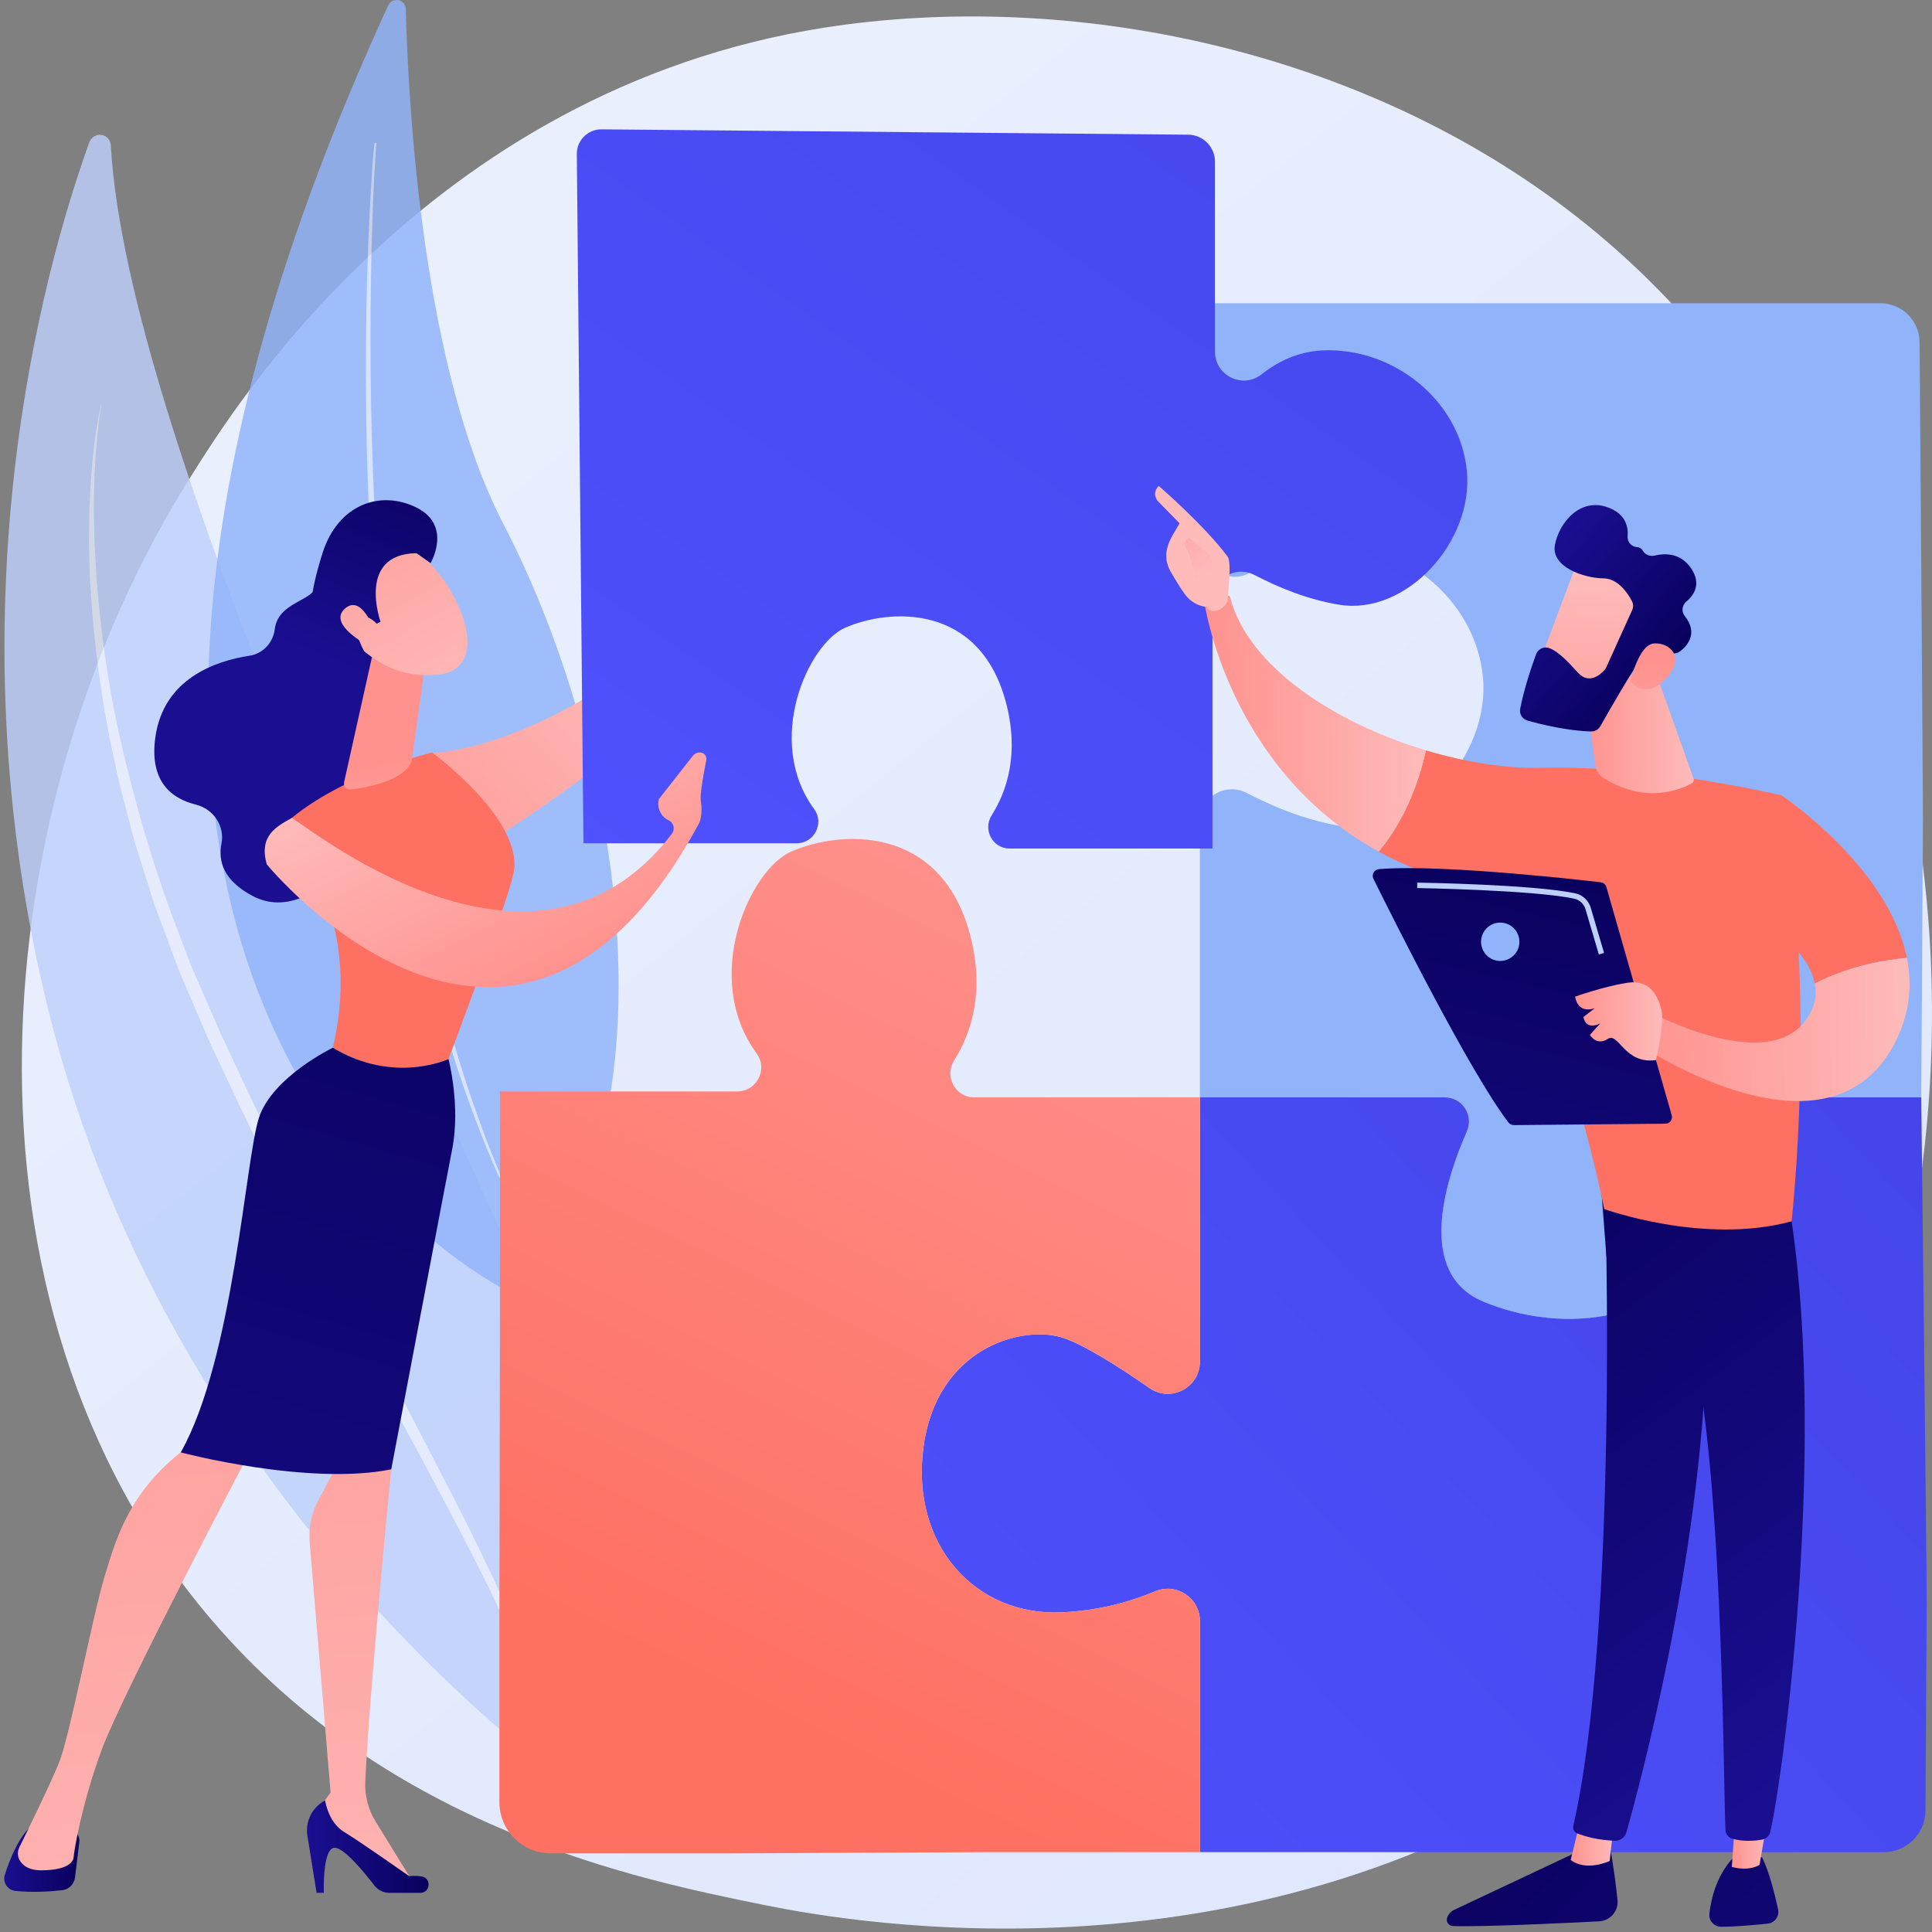 <svg width="338" height="338" viewBox="0 0 338 338" fill="none" xmlns="http://www.w3.org/2000/svg">
<rect x="0" y="0" width="338" height="338" fill="#808080" stroke="none"/>
<path d="M299.264 290.348C292.402 297.546 285.909 302.187 280.779 305.855C220.479 348.964 149.127 336.398 133.963 333.329C111.57 328.798 68.285 320.038 36.991 283.37C-10.354 227.895 -2.982 140.496 33.742 82.802C40.46 72.249 75.944 13.676 148.064 4.283C191.71 -1.402 242.588 10.064 279.432 40.82C356.771 105.38 351.265 235.802 299.264 290.348Z" fill="url(#paint0_linear_475_447)"/>
<g opacity="0.82">
<path d="M103.252 314.994C103.252 314.994 115.262 278.082 93.571 228.868C73.445 183.206 22.247 75.946 19.386 25.48C19.26 23.244 16.343 22.871 15.581 24.998C7.414 47.816 -8.838 106.488 8.41 176.51C30.652 266.807 103.252 314.994 103.252 314.994Z" fill="#BDD0FB"/>
<path opacity="0.6" d="M17.664 70.845C16.521 76.081 15.999 81.427 15.762 86.757C15.729 87.423 15.683 88.091 15.659 88.757L15.628 90.757L15.567 94.76L15.664 98.755C15.708 100.086 15.7 101.423 15.823 102.746C16.462 113.368 17.923 123.917 20.265 134.214C20.749 136.82 21.495 139.344 22.148 141.898C22.84 144.438 23.422 147.02 24.264 149.506L26.627 157.026C26.994 158.291 27.489 159.502 27.936 160.733L29.306 164.415L30.676 168.096L31.366 169.935L32.137 171.734L35.221 178.932C35.744 180.125 36.23 181.344 36.783 182.518L38.437 186.043L41.746 193.094C46.237 202.449 50.792 211.771 55.567 220.959C57.921 225.573 60.346 230.143 62.748 234.727L70.092 248.386C74.996 257.483 79.912 266.568 84.53 275.812C85.716 278.107 86.789 280.459 87.901 282.794C88.471 283.954 88.963 285.152 89.482 286.338C89.988 287.529 90.527 288.706 91.008 289.909C91.919 292.337 92.919 294.732 93.665 297.227C94.544 299.677 95.118 302.227 95.77 304.758L95.775 304.775C95.817 304.941 95.981 305.034 96.141 304.982C96.294 304.933 96.386 304.768 96.356 304.608C95.352 299.407 93.816 294.359 91.984 289.454C91.528 288.227 91.015 287.029 90.533 285.814C90.04 284.605 89.572 283.382 89.027 282.201C87.966 279.824 86.942 277.423 85.808 275.089C81.371 265.688 76.523 256.543 71.761 247.359L64.612 233.591C62.243 228.995 59.848 224.415 57.527 219.793C52.837 210.575 48.288 201.279 43.811 191.942L40.515 184.906L38.867 181.387C38.316 180.215 37.825 179.02 37.302 177.837L34.206 170.722L33.432 168.943L32.738 167.126L31.362 163.487C27.57 153.834 24.571 143.829 22.074 133.683C19.535 123.542 17.864 113.129 17.006 102.611C16.856 101.3 16.84 99.976 16.746 98.659L16.517 94.7L16.445 90.729L16.41 88.743C16.411 88.08 16.435 87.417 16.446 86.754C16.483 85.428 16.482 84.1 16.551 82.774L16.789 78.793C17.026 76.146 17.243 73.485 17.736 70.861C17.741 70.84 17.729 70.819 17.709 70.814C17.689 70.81 17.669 70.825 17.664 70.845Z" fill="white"/>
</g>
<g opacity="0.83">
<path d="M67.882 1.019C68.635 -0.623 70.943 -0.176 70.99 1.623C71.447 19.016 73.998 64.535 88.042 91.614C110.909 135.704 117.815 200.335 90.32 226.651C90.32 226.651 -14.263 179.896 67.882 1.019Z" fill="#91B3FA"/>
<path opacity="0.6" d="M65.517 25.142C65.439 25.661 65.408 26.126 65.359 26.612L65.24 28.056L65.033 30.942C64.906 32.867 64.797 34.792 64.694 36.718C64.498 40.568 64.348 44.42 64.231 48.271C64.007 55.975 63.971 63.677 64.05 71.374C64.122 79.071 64.383 86.76 64.792 94.435L64.941 97.314L65.126 100.189C65.257 102.105 65.355 104.024 65.517 105.937L65.964 111.679L66.493 117.41C67.981 132.683 70.225 147.86 73.486 162.772C73.588 163.238 73.682 163.706 73.79 164.17L74.124 165.56L74.792 168.339L75.46 171.118C75.693 172.041 75.95 172.957 76.194 173.877L76.936 176.633C77.19 177.549 77.412 178.476 77.699 179.381L79.341 184.838C81.66 192.064 84.283 199.174 87.367 206.049C87.408 206.14 87.513 206.177 87.601 206.131C87.687 206.085 87.725 205.976 87.687 205.885L87.686 205.883C84.766 198.943 82.233 191.822 80.032 184.578L78.447 179.122C78.17 178.217 77.957 177.289 77.712 176.373L77 173.618C76.765 172.698 76.517 171.783 76.293 170.86L75.654 168.082L75.015 165.304L74.695 163.915C74.591 163.452 74.502 162.984 74.405 162.518L73.252 156.927C72.879 155.061 72.555 153.182 72.204 151.31C72.034 150.372 71.853 149.438 71.693 148.498L71.234 145.674L70.775 142.85C70.619 141.909 70.469 140.967 70.34 140.021C69.196 132.472 68.336 124.87 67.549 117.259C66.029 102.024 65.25 86.688 64.931 71.328C64.784 63.647 64.779 55.957 64.912 48.265C64.974 44.419 65.069 40.572 65.21 36.725C65.285 34.802 65.366 32.879 65.466 30.956L65.631 28.073L65.729 26.633C65.769 26.159 65.801 25.662 65.856 25.225L65.862 25.184C65.874 25.083 65.808 24.992 65.712 24.982C65.619 24.972 65.532 25.043 65.517 25.142Z" fill="white"/>
</g>
<path d="M291.258 198.43C294.221 203.177 297.327 209.957 296.574 216.738C295.198 229.118 276.211 234.62 259.57 227.742C247.707 222.839 252.757 206.753 256.635 197.919C257.864 195.12 255.832 191.978 252.775 191.978H209.916V143.702C209.916 139.487 214.377 136.776 218.114 138.727C222.592 141.064 228.479 143.545 234.675 144.523C247.743 146.586 260.81 132.143 259.435 118.388C258.059 104.633 244.992 94.316 231.236 95.004C226.479 95.242 222.52 97.231 219.376 99.732C215.757 102.611 210.4 99.87 210.4 95.245V53.051C210.4 53.051 289.588 53.051 291.865 53.051H328.962C332.734 53.051 335.799 56.091 335.828 59.863C335.983 80.409 336.435 140.553 336.415 143.709L336.118 191.979H294.804C291.492 191.979 289.504 195.621 291.258 198.43Z" fill="#91B3FA"/>
<path d="M247.447 324.029H209.916V283.582C209.916 279.534 205.785 276.838 202.055 278.411C197.98 280.131 192.442 281.769 185.736 282.076C170.714 282.764 159.277 270.384 161.556 253.19C163.836 235.996 178.46 231.869 185.591 233.932C189.314 235.01 195.779 239.14 201.109 242.842C204.829 245.427 209.916 242.761 209.916 238.23V191.979H252.775C255.832 191.979 257.864 195.12 256.635 197.92C252.757 206.754 247.707 222.84 259.57 227.742C276.211 234.62 295.198 229.118 296.574 216.739C297.327 209.958 294.221 203.178 291.258 198.431C289.504 195.621 291.492 191.979 294.804 191.979H336.118C336.118 191.979 337.103 275.752 337.073 280.786L336.858 316.775C336.834 320.789 333.573 324.029 329.56 324.029H300.239C295.445 324.029 252.012 324.029 247.447 324.029Z" fill="url(#paint1_linear_475_447)"/>
<path d="M127.815 324.242H96.35C91.39 324.242 87.369 320.221 87.369 315.261V285.503C87.369 281.115 87.456 240.371 87.456 235.908V190.947H128.967C132.388 190.947 134.396 187.057 132.372 184.298C122.656 171.046 131.135 152.185 138.388 148.994C146.986 145.211 164.524 144.179 169.682 163.437C172.368 173.467 169.903 180.792 166.924 185.508C165.15 188.318 167.114 191.979 170.437 191.979L209.916 191.979V238.23C209.916 242.76 204.829 245.427 201.109 242.842C195.779 239.14 189.314 235.01 185.591 233.932C178.46 231.869 163.836 235.995 161.556 253.19C159.277 270.384 170.713 282.763 185.736 282.076C192.442 281.768 197.979 280.131 202.055 278.411C205.785 276.838 209.916 279.534 209.916 283.582V324.029H173.124C168.405 324.029 132.744 324.242 127.815 324.242Z" fill="url(#paint2_linear_475_447)"/>
<path d="M132.001 98.719C132.001 98.719 102.426 130.187 74.145 131.911C74.145 131.911 76.51 147.878 80.232 150.371C80.232 150.371 118.719 129.108 132.386 104.076L132.001 98.719Z" fill="url(#paint3_linear_475_447)"/>
<path d="M173.487 142.639C176.164 138.4 178.379 131.818 175.965 122.805C171.33 105.499 155.569 106.426 147.843 109.826C141.325 112.694 133.706 129.643 142.437 141.551C144.255 144.031 142.452 147.527 139.377 147.527H102.073L100.914 26.955C100.891 24.557 102.84 22.607 105.237 22.629L207.877 23.565C210.468 23.588 212.556 25.696 212.556 28.287V61.525C212.556 65.724 217.401 68.099 220.697 65.498C223.51 63.279 227.043 61.52 231.28 61.309C243.642 60.691 255.384 69.961 256.621 82.322C257.857 94.683 246.114 107.662 234.371 105.808C228.803 104.929 223.512 102.7 219.488 100.6C216.13 98.847 212.121 101.283 212.121 105.071V148.454L176.643 148.454C173.657 148.454 171.893 145.164 173.487 142.639Z" fill="url(#paint4_linear_475_447)"/>
<path d="M61.382 97.349C61.382 97.349 56.154 99.892 55.193 102.813C54.422 105.157 48.641 105.459 48.07 110.069C47.775 112.449 46.014 114.355 43.643 114.718C37.739 115.623 28.641 118.689 27.185 128.94C26.074 136.764 30.063 139.731 34.248 140.758C37.323 141.512 39.366 144.502 38.744 147.606C38.148 150.584 39.037 154.025 44.195 156.747C55.753 162.846 67.296 142.298 67.296 142.298L69.662 106.421L61.382 97.349Z" fill="url(#paint5_linear_475_447)"/>
<path d="M13.873 322.312L13.125 328.461C12.983 329.627 12.065 330.549 10.898 330.683C8.926 330.908 5.763 331.139 2.669 330.812C1.31 330.668 0.428 329.292 0.842 327.991C1.596 325.617 2.977 322.054 4.967 319.957H11.787C13.048 319.957 14.025 321.06 13.873 322.312Z" fill="url(#paint6_linear_475_447)"/>
<path d="M67.296 250.284L68.448 257.056C68.448 257.056 64.592 296.107 63.907 311.727C63.799 314.176 64.433 316.596 65.718 318.683L72.422 329.57L55.384 319.516L55.045 317.437L57.834 313.602L54.181 269.855C53.966 267.286 54.496 264.708 55.708 262.432L59.232 255.811L67.296 250.284Z" fill="url(#paint7_linear_475_447)"/>
<path d="M73.543 331.147H68.106C67.088 331.147 66.129 330.68 65.508 329.873C63.813 327.671 60.301 323.374 58.622 323.262C56.362 323.111 56.651 331.147 56.651 331.147H55.384L53.779 321.161C53.375 318.649 54.624 316.16 56.881 314.982C56.881 314.982 57.397 318.804 60.199 320.494C63.001 322.185 71.601 328.238 71.601 328.238C71.601 328.238 72.654 328.087 73.811 328.297C75.526 328.606 75.286 331.147 73.543 331.147Z" fill="url(#paint8_linear_475_447)"/>
<path d="M43.961 253.5C43.961 253.5 21.375 296.343 17.785 306.125C14.195 315.906 12.937 324.066 12.889 324.839C12.814 326.046 11.312 327.204 7.172 327.204C5.036 327.204 3.989 326.348 3.477 325.519C3.04 324.812 3.018 323.927 3.386 323.182C4.692 320.538 8.838 312.088 10.374 308.256C12.207 303.68 16.151 282.944 18.314 275.734C20.476 268.525 22.921 260.704 32.339 253.5C32.339 253.5 38.805 247.168 43.961 253.5Z" fill="url(#paint9_linear_475_447)"/>
<path d="M58.228 183.301C64.054 158.614 49.295 144.651 49.295 144.651C58.608 135.712 75.576 131.644 75.576 131.644C75.576 131.644 91.766 143.481 89.846 152.746C88.72 158.176 78.465 185.272 78.465 185.272C78.465 185.272 68.983 189.76 58.228 183.301Z" fill="url(#paint10_linear_475_447)"/>
<path d="M45.311 195.523C47.682 188.38 58.228 183.301 58.228 183.301C68.983 189.76 78.465 185.272 78.465 185.272C78.465 185.272 80.592 193.401 79.124 200.955C77.656 208.509 68.448 257.056 68.448 257.056C53.938 259.996 31.622 254.098 31.622 254.098C40.864 237.689 42.94 202.666 45.311 195.523Z" fill="url(#paint11_linear_475_447)"/>
<path d="M64.991 115.33L60.254 136.606C59.8 138.48 61.509 138.174 63.404 137.816C66.506 137.231 70.506 136.027 71.843 133.612C71.979 133.366 72.047 133.089 72.085 132.81L74.12 118.057C74.281 116.886 73.649 115.75 72.568 115.271L68.642 113.53C67.13 112.86 65.38 113.722 64.991 115.33Z" fill="url(#paint12_linear_475_447)"/>
<path d="M46.677 151.223C46.677 151.223 90.004 204.129 122.375 143.889C122.375 143.889 122.996 142.349 122.608 140.126C122.411 139.003 123.154 135.022 123.562 132.987C123.693 132.333 123.228 131.715 122.564 131.651C122.044 131.601 121.534 131.819 121.211 132.23L115.299 139.76C114.858 141.251 115.568 142.841 116.972 143.507C117.868 143.932 118.151 145.07 117.55 145.859C92.932 178.129 51.756 142.718 51.003 143.134C48.329 144.61 45.241 146.241 46.677 151.223Z" fill="url(#paint13_linear_475_447)"/>
<path d="M70.548 95.072C70.548 95.072 76.158 97.441 79.972 105.547C83.787 113.653 80.938 117.396 77.36 117.91C73.782 118.424 68.431 118.346 62.772 113.109C57.112 107.873 63.256 92.264 70.548 95.072Z" fill="url(#paint14_linear_475_447)"/>
<path d="M66.576 108.782C66.576 108.782 62.344 96.922 72.859 96.781L75.333 98.511C75.333 98.511 79.191 91.935 72.859 88.796C66.526 85.657 59.115 88.25 56.42 96.781C53.725 105.313 53.266 111.023 57.749 115.105C62.232 119.187 64.079 114.559 64.079 114.559C64.079 114.559 61.638 110.741 62.632 108.698C63.626 106.656 65.918 109.121 65.918 109.121L66.576 108.782Z" fill="url(#paint15_linear_475_447)"/>
<path d="M65.397 110.102C65.397 110.102 63.257 103.993 60.402 106.426C57.548 108.859 62.722 112.069 64.748 113.109L65.397 110.102Z" fill="url(#paint16_linear_475_447)"/>
<path d="M281.573 322.548C281.573 322.548 282.499 327.512 282.976 332.429C283.163 334.351 281.696 336.035 279.768 336.133C273.217 336.469 259.203 337.134 254.17 336.957C253.414 336.93 252.912 336.161 253.185 335.455C253.414 334.863 253.862 334.383 254.436 334.112L277.491 323.249L281.573 322.548Z" fill="url(#paint17_linear_475_447)"/>
<path d="M282.265 319.62L281.616 325.574C281.616 325.574 277.578 327.501 274.788 325.401L276.404 318.758L282.265 319.62Z" fill="url(#paint18_linear_475_447)"/>
<path d="M280.668 207.826C280.988 209.376 283.044 285.306 275.251 319.416C275.123 319.972 275.41 320.542 275.941 320.753C277.191 321.25 279.639 321.963 282.565 322.033C283.471 322.055 284.278 321.459 284.525 320.587C286.77 312.668 297.512 273.001 298.602 235.195C299.82 192.951 298.588 233.757 298.588 233.757L297.388 207.663L280.668 207.826Z" fill="url(#paint19_linear_475_447)"/>
<path d="M308.236 324.888C308.236 324.888 309.658 327.384 311.075 334.041C311.331 335.243 310.5 336.403 309.278 336.535C307.116 336.769 303.787 337.074 301.118 337.081C299.888 337.085 298.918 336.023 299.054 334.8C299.327 332.363 300.209 328.36 303.025 325.22L308.236 324.888Z" fill="url(#paint20_linear_475_447)"/>
<path d="M309.39 317.228L307.828 326.236C307.828 326.236 306.209 327.464 302.976 326.616L303.671 316.933L309.39 317.228Z" fill="url(#paint21_linear_475_447)"/>
<path d="M312.821 209.85C319.842 249.855 312.325 308.895 309.711 320.461C309.55 321.17 308.985 321.716 308.27 321.842C307.056 322.055 305.055 322.239 303.075 321.684C302.393 321.493 301.91 320.884 301.875 320.177C301.421 310.85 301.532 253.566 295.13 230.988C294.806 229.844 294.095 228.85 293.12 228.17L281.031 219.749L279.979 205.96L312.821 209.85Z" fill="url(#paint22_linear_475_447)"/>
<path d="M269.791 134.332C289.684 133.814 311.691 139.157 311.691 139.157C317.952 173.706 313.439 213.668 313.439 213.668C298.074 217.854 280.636 211.511 280.636 211.511C277.938 197.071 265.605 156.478 265.605 156.478C255.872 155.364 247.837 152.636 241.207 148.991C246.181 143.111 248.482 135.669 249.47 131.273C256.526 133.393 263.655 134.492 269.791 134.332Z" fill="url(#paint23_linear_475_447)"/>
<path d="M210.741 105.587C212.673 103.207 215.158 104.3 215.158 104.3C218.203 116.64 233.651 126.522 249.47 131.273C248.482 135.669 246.182 143.111 241.207 148.99C214.891 134.523 210.741 105.587 210.741 105.587Z" fill="url(#paint24_linear_475_447)"/>
<path d="M211.221 106.183C211.023 106.835 213.401 107.802 214.77 105.13C214.806 103.855 215.529 98.388 214.758 97.357C210.649 91.866 202.72 85.01 202.72 85.01C201.404 86.334 202.511 87.611 202.511 87.611L206.363 91.549C205.579 92.998 204.617 94.225 204.178 95.973C203.845 97.297 204.07 98.706 204.748 99.902C205.429 101.102 206.358 102.661 207.233 103.88C208.89 106.187 211.221 106.183 211.221 106.183Z" fill="url(#paint25_linear_475_447)"/>
<path d="M208.056 94.111L211.561 97.025L212.68 99.948L209.613 103.416C209.613 103.416 208.516 97.605 207.729 96.352C206.943 95.1 207.338 94.487 208.056 94.111Z" fill="url(#paint26_linear_475_447)"/>
<path d="M304.243 158.496L311.691 139.157C311.691 139.157 330.396 151.607 333.605 167.588C330.096 167.88 323.715 168.854 317.49 172.072C316.044 164.526 304.243 158.496 304.243 158.496Z" fill="url(#paint27_linear_475_447)"/>
<path d="M288.175 176.779C288.175 176.779 309.153 188.372 316.097 178.236C317.539 176.131 317.869 174.05 317.49 172.072C323.714 168.854 330.095 167.88 333.604 167.588C334.572 172.406 334.134 177.543 331.347 182.759C319.23 205.436 285.463 181.95 285.463 181.95L288.175 176.779Z" fill="url(#paint28_linear_475_447)"/>
<path d="M289.791 117.987L296.296 136.235C296.404 136.537 296.282 136.874 296.003 137.032C294.286 138.003 288.095 140.82 280.558 136.141C279.772 135.654 279.233 134.852 279.106 133.936L276.905 118.11L289.791 117.987Z" fill="url(#paint29_linear_475_447)"/>
<path d="M292.463 195.1L281.036 155.192C280.906 154.739 280.519 154.409 280.051 154.354C277.981 154.113 271.981 153.435 265.054 152.849C256.711 152.143 247.021 151.571 241.231 152.057C240.408 152.127 239.91 152.997 240.276 153.738C243.569 160.399 257.113 187.497 263.895 196.373C264.12 196.668 264.468 196.839 264.838 196.836L291.351 196.589C292.123 196.582 292.676 195.842 292.463 195.1Z" fill="url(#paint30_linear_475_447)"/>
<path d="M289.702 185.458C289.702 185.458 291.294 178.913 290.652 176.59C290.01 174.268 288.766 171.282 284.619 171.946C280.472 172.609 275.58 174.356 275.58 174.356C275.58 174.356 275.827 177.381 278.979 176.405L277.025 177.917C277.025 177.917 277.304 180.339 279.966 179.045L278.148 181.051C278.148 181.051 279.292 183.04 281.25 181.764C283.209 180.488 284.148 186.246 289.702 185.458Z" fill="url(#paint31_linear_475_447)"/>
<path d="M265.816 164.762C265.816 166.615 264.314 168.117 262.461 168.117C260.609 168.117 259.107 166.615 259.107 164.762C259.107 162.91 260.609 161.408 262.461 161.408C264.314 161.408 265.816 162.91 265.816 164.762Z" fill="#91B3FA"/>
<path d="M279.713 166.982L277.386 159.09C277.104 158.132 276.332 157.412 275.375 157.212C268.088 155.692 248.128 155.369 247.927 155.366L247.943 154.412C248.765 154.424 268.193 154.739 275.571 156.278C276.872 156.55 277.918 157.524 278.301 158.819L280.628 166.713L279.713 166.982Z" fill="#BDD0FB"/>
<path d="M276.261 97.573C276.047 97.828 268.387 118.439 268.387 118.439L280.249 122.563L290.411 104.106C290.411 104.106 279.849 93.316 276.261 97.573Z" fill="url(#paint32_linear_475_447)"/>
<path d="M285.495 105.153C285.755 105.649 285.773 106.233 285.542 106.743L281.02 116.731C280.951 116.883 280.865 117.023 280.757 117.149C280.161 117.847 278.088 119.917 276.04 117.663C274.293 115.741 272.662 113.999 271.059 113.389C270.124 113.032 269.08 113.524 268.734 114.464C268.023 116.401 266.666 120.337 265.952 124.004C265.773 124.923 266.341 125.822 267.243 126.071C269.624 126.73 274.313 127.876 278.367 127.965C279.032 127.98 279.649 127.629 279.977 127.049C281.422 124.499 285.499 117.368 286.96 115.532C288.317 113.826 291.215 114.075 292.533 114.294C293.034 114.377 293.542 114.25 293.943 113.94C295.147 113.011 297.181 110.808 294.735 107.76C294.126 107.003 294.262 105.884 295.007 105.26C296.342 104.142 297.704 102.176 295.876 99.46C294.025 96.71 291.294 96.759 289.48 97.197C288.678 97.391 287.802 97.06 287.402 96.338C287.224 96.016 286.917 95.761 286.393 95.716C285.407 95.632 284.672 94.823 284.749 93.836C284.882 92.144 284.389 90.022 281.578 88.874C276.423 86.77 272.679 91.604 272.023 95.394C271.368 99.185 277.087 101.149 280.547 101.187C283.088 101.214 284.777 103.789 285.495 105.153Z" fill="url(#paint33_linear_475_447)"/>
<path d="M285.253 119.205C285.253 119.205 286.679 112.649 289.464 112.561C292.25 112.474 294.74 114.971 291.678 118.456C287.869 122.792 285.253 119.205 285.253 119.205Z" fill="url(#paint34_linear_475_447)"/>
<defs>
<linearGradient id="paint0_linear_475_447" x1="380.996" y1="436.535" x2="82.905" y2="66.325" gradientUnits="userSpaceOnUse">
<stop stop-color="#DAE3FE"/>
<stop offset="1" stop-color="#E9EFFD"/>
</linearGradient>
<linearGradient id="paint1_linear_475_447" x1="161.197" y1="360.692" x2="393.684" y2="143.619" gradientUnits="userSpaceOnUse">
<stop stop-color="#4F52FF"/>
<stop offset="1" stop-color="#4042E2"/>
</linearGradient>
<linearGradient id="paint2_linear_475_447" x1="199.529" y1="154.048" x2="128.851" y2="297.841" gradientUnits="userSpaceOnUse">
<stop stop-color="#FF928E"/>
<stop offset="1" stop-color="#FE7062"/>
</linearGradient>
<linearGradient id="paint3_linear_475_447" x1="111.816" y1="112.368" x2="59.908" y2="161.105" gradientUnits="userSpaceOnUse">
<stop stop-color="#FEBBBA"/>
<stop offset="1" stop-color="#FF928E"/>
</linearGradient>
<linearGradient id="paint4_linear_475_447" x1="95.662" y1="176.791" x2="292.758" y2="-104.417" gradientUnits="userSpaceOnUse">
<stop stop-color="#4F52FF"/>
<stop offset="1" stop-color="#4042E2"/>
</linearGradient>
<linearGradient id="paint5_linear_475_447" x1="70.577" y1="76.424" x2="55.07" y2="115.324" gradientUnits="userSpaceOnUse">
<stop stop-color="#09005D"/>
<stop offset="1" stop-color="#1A0F91"/>
</linearGradient>
<linearGradient id="paint6_linear_475_447" x1="13.889" y1="325.465" x2="0.739" y2="325.465" gradientUnits="userSpaceOnUse">
<stop stop-color="#09005D"/>
<stop offset="1" stop-color="#1A0F91"/>
</linearGradient>
<linearGradient id="paint7_linear_475_447" x1="69.453" y1="377.32" x2="50.53" y2="156.154" gradientUnits="userSpaceOnUse">
<stop stop-color="#FEBBBA"/>
<stop offset="1" stop-color="#FF928E"/>
</linearGradient>
<linearGradient id="paint8_linear_475_447" x1="74.981" y1="323.065" x2="53.704" y2="323.065" gradientUnits="userSpaceOnUse">
<stop stop-color="#09005D"/>
<stop offset="1" stop-color="#1A0F91"/>
</linearGradient>
<linearGradient id="paint9_linear_475_447" x1="31.388" y1="380.611" x2="12.46" y2="159.387" gradientUnits="userSpaceOnUse">
<stop stop-color="#FEBBBA"/>
<stop offset="1" stop-color="#FF928E"/>
</linearGradient>
<linearGradient id="paint10_linear_475_447" x1="158.015" y1="-32.723" x2="133.644" y2="18.458" gradientUnits="userSpaceOnUse">
<stop stop-color="#FF928E"/>
<stop offset="1" stop-color="#FE7062"/>
</linearGradient>
<linearGradient id="paint11_linear_475_447" x1="83.893" y1="132.477" x2="18.592" y2="359.217" gradientUnits="userSpaceOnUse">
<stop stop-color="#09005D"/>
<stop offset="1" stop-color="#1A0F91"/>
</linearGradient>
<linearGradient id="paint12_linear_475_447" x1="71.528" y1="159.317" x2="67.973" y2="133.312" gradientUnits="userSpaceOnUse">
<stop stop-color="#FEBBBA"/>
<stop offset="1" stop-color="#FF928E"/>
</linearGradient>
<linearGradient id="paint13_linear_475_447" x1="78.82" y1="129.235" x2="98.951" y2="169.524" gradientUnits="userSpaceOnUse">
<stop stop-color="#FEBBBA"/>
<stop offset="1" stop-color="#FF928E"/>
</linearGradient>
<linearGradient id="paint14_linear_475_447" x1="80.5" y1="125.788" x2="49.485" y2="70.592" gradientUnits="userSpaceOnUse">
<stop stop-color="#FEBBBA"/>
<stop offset="1" stop-color="#FF928E"/>
</linearGradient>
<linearGradient id="paint15_linear_475_447" x1="73.83" y1="77.721" x2="58.323" y2="116.621" gradientUnits="userSpaceOnUse">
<stop stop-color="#09005D"/>
<stop offset="1" stop-color="#1A0F91"/>
</linearGradient>
<linearGradient id="paint16_linear_475_447" x1="73.898" y1="129.498" x2="42.883" y2="74.302" gradientUnits="userSpaceOnUse">
<stop stop-color="#FEBBBA"/>
<stop offset="1" stop-color="#FF928E"/>
</linearGradient>
<linearGradient id="paint17_linear_475_447" x1="254.704" y1="315.933" x2="340.375" y2="407.361" gradientUnits="userSpaceOnUse">
<stop stop-color="#09005D"/>
<stop offset="1" stop-color="#1A0F91"/>
</linearGradient>
<linearGradient id="paint18_linear_475_447" x1="282.293" y1="322.521" x2="274.761" y2="322.593" gradientUnits="userSpaceOnUse">
<stop stop-color="#FEBBBA"/>
<stop offset="1" stop-color="#FF928E"/>
</linearGradient>
<linearGradient id="paint19_linear_475_447" x1="247.032" y1="211.684" x2="320.119" y2="308.798" gradientUnits="userSpaceOnUse">
<stop stop-color="#09005D"/>
<stop offset="1" stop-color="#1A0F91"/>
</linearGradient>
<linearGradient id="paint20_linear_475_447" x1="273.56" y1="298.261" x2="359.235" y2="389.693" gradientUnits="userSpaceOnUse">
<stop stop-color="#09005D"/>
<stop offset="1" stop-color="#1A0F91"/>
</linearGradient>
<linearGradient id="paint21_linear_475_447" x1="309.435" y1="321.876" x2="302.932" y2="321.938" gradientUnits="userSpaceOnUse">
<stop stop-color="#FEBBBA"/>
<stop offset="1" stop-color="#FF928E"/>
</linearGradient>
<linearGradient id="paint22_linear_475_447" x1="259.802" y1="202.074" x2="332.888" y2="299.187" gradientUnits="userSpaceOnUse">
<stop stop-color="#09005D"/>
<stop offset="1" stop-color="#1A0F91"/>
</linearGradient>
<linearGradient id="paint23_linear_475_447" x1="307.639" y1="36.486" x2="296.671" y2="88.885" gradientUnits="userSpaceOnUse">
<stop stop-color="#FF928E"/>
<stop offset="1" stop-color="#FE7062"/>
</linearGradient>
<linearGradient id="paint24_linear_475_447" x1="249.423" y1="126.312" x2="210.942" y2="126.677" gradientUnits="userSpaceOnUse">
<stop stop-color="#FEBBBA"/>
<stop offset="1" stop-color="#FF928E"/>
</linearGradient>
<linearGradient id="paint25_linear_475_447" x1="219.452" y1="120.146" x2="245.832" y2="178.651" gradientUnits="userSpaceOnUse">
<stop stop-color="#FEBBBA"/>
<stop offset="1" stop-color="#FF928E"/>
</linearGradient>
<linearGradient id="paint26_linear_475_447" x1="210.879" y1="100.66" x2="199.947" y2="84.197" gradientUnits="userSpaceOnUse">
<stop stop-color="#FEBBBA"/>
<stop offset="1" stop-color="#FF928E"/>
</linearGradient>
<linearGradient id="paint27_linear_475_447" x1="343.827" y1="44.06" x2="332.86" y2="96.459" gradientUnits="userSpaceOnUse">
<stop stop-color="#FF928E"/>
<stop offset="1" stop-color="#FE7062"/>
</linearGradient>
<linearGradient id="paint28_linear_475_447" x1="334.146" y1="180.015" x2="285.449" y2="180.477" gradientUnits="userSpaceOnUse">
<stop stop-color="#FEBBBA"/>
<stop offset="1" stop-color="#FF928E"/>
</linearGradient>
<linearGradient id="paint29_linear_475_447" x1="296.258" y1="128.311" x2="277.003" y2="128.494" gradientUnits="userSpaceOnUse">
<stop stop-color="#FEBBBA"/>
<stop offset="1" stop-color="#FF928E"/>
</linearGradient>
<linearGradient id="paint30_linear_475_447" x1="272.392" y1="149.072" x2="245.521" y2="261.035" gradientUnits="userSpaceOnUse">
<stop stop-color="#09005D"/>
<stop offset="1" stop-color="#1A0F91"/>
</linearGradient>
<linearGradient id="paint31_linear_475_447" x1="290.805" y1="178.692" x2="275.58" y2="178.692" gradientUnits="userSpaceOnUse">
<stop stop-color="#FEBBBA"/>
<stop offset="1" stop-color="#FF928E"/>
</linearGradient>
<linearGradient id="paint32_linear_475_447" x1="279.952" y1="100.876" x2="277.729" y2="142.65" gradientUnits="userSpaceOnUse">
<stop stop-color="#FEBBBA"/>
<stop offset="1" stop-color="#FF928E"/>
</linearGradient>
<linearGradient id="paint33_linear_475_447" x1="289.516" y1="119.42" x2="266.477" y2="99.998" gradientUnits="userSpaceOnUse">
<stop stop-color="#09005D"/>
<stop offset="1" stop-color="#1A0F91"/>
</linearGradient>
<linearGradient id="paint34_linear_475_447" x1="291.166" y1="144.895" x2="289.076" y2="115.982" gradientUnits="userSpaceOnUse">
<stop stop-color="#FEBBBA"/>
<stop offset="1" stop-color="#FF928E"/>
</linearGradient>
</defs>
</svg>
